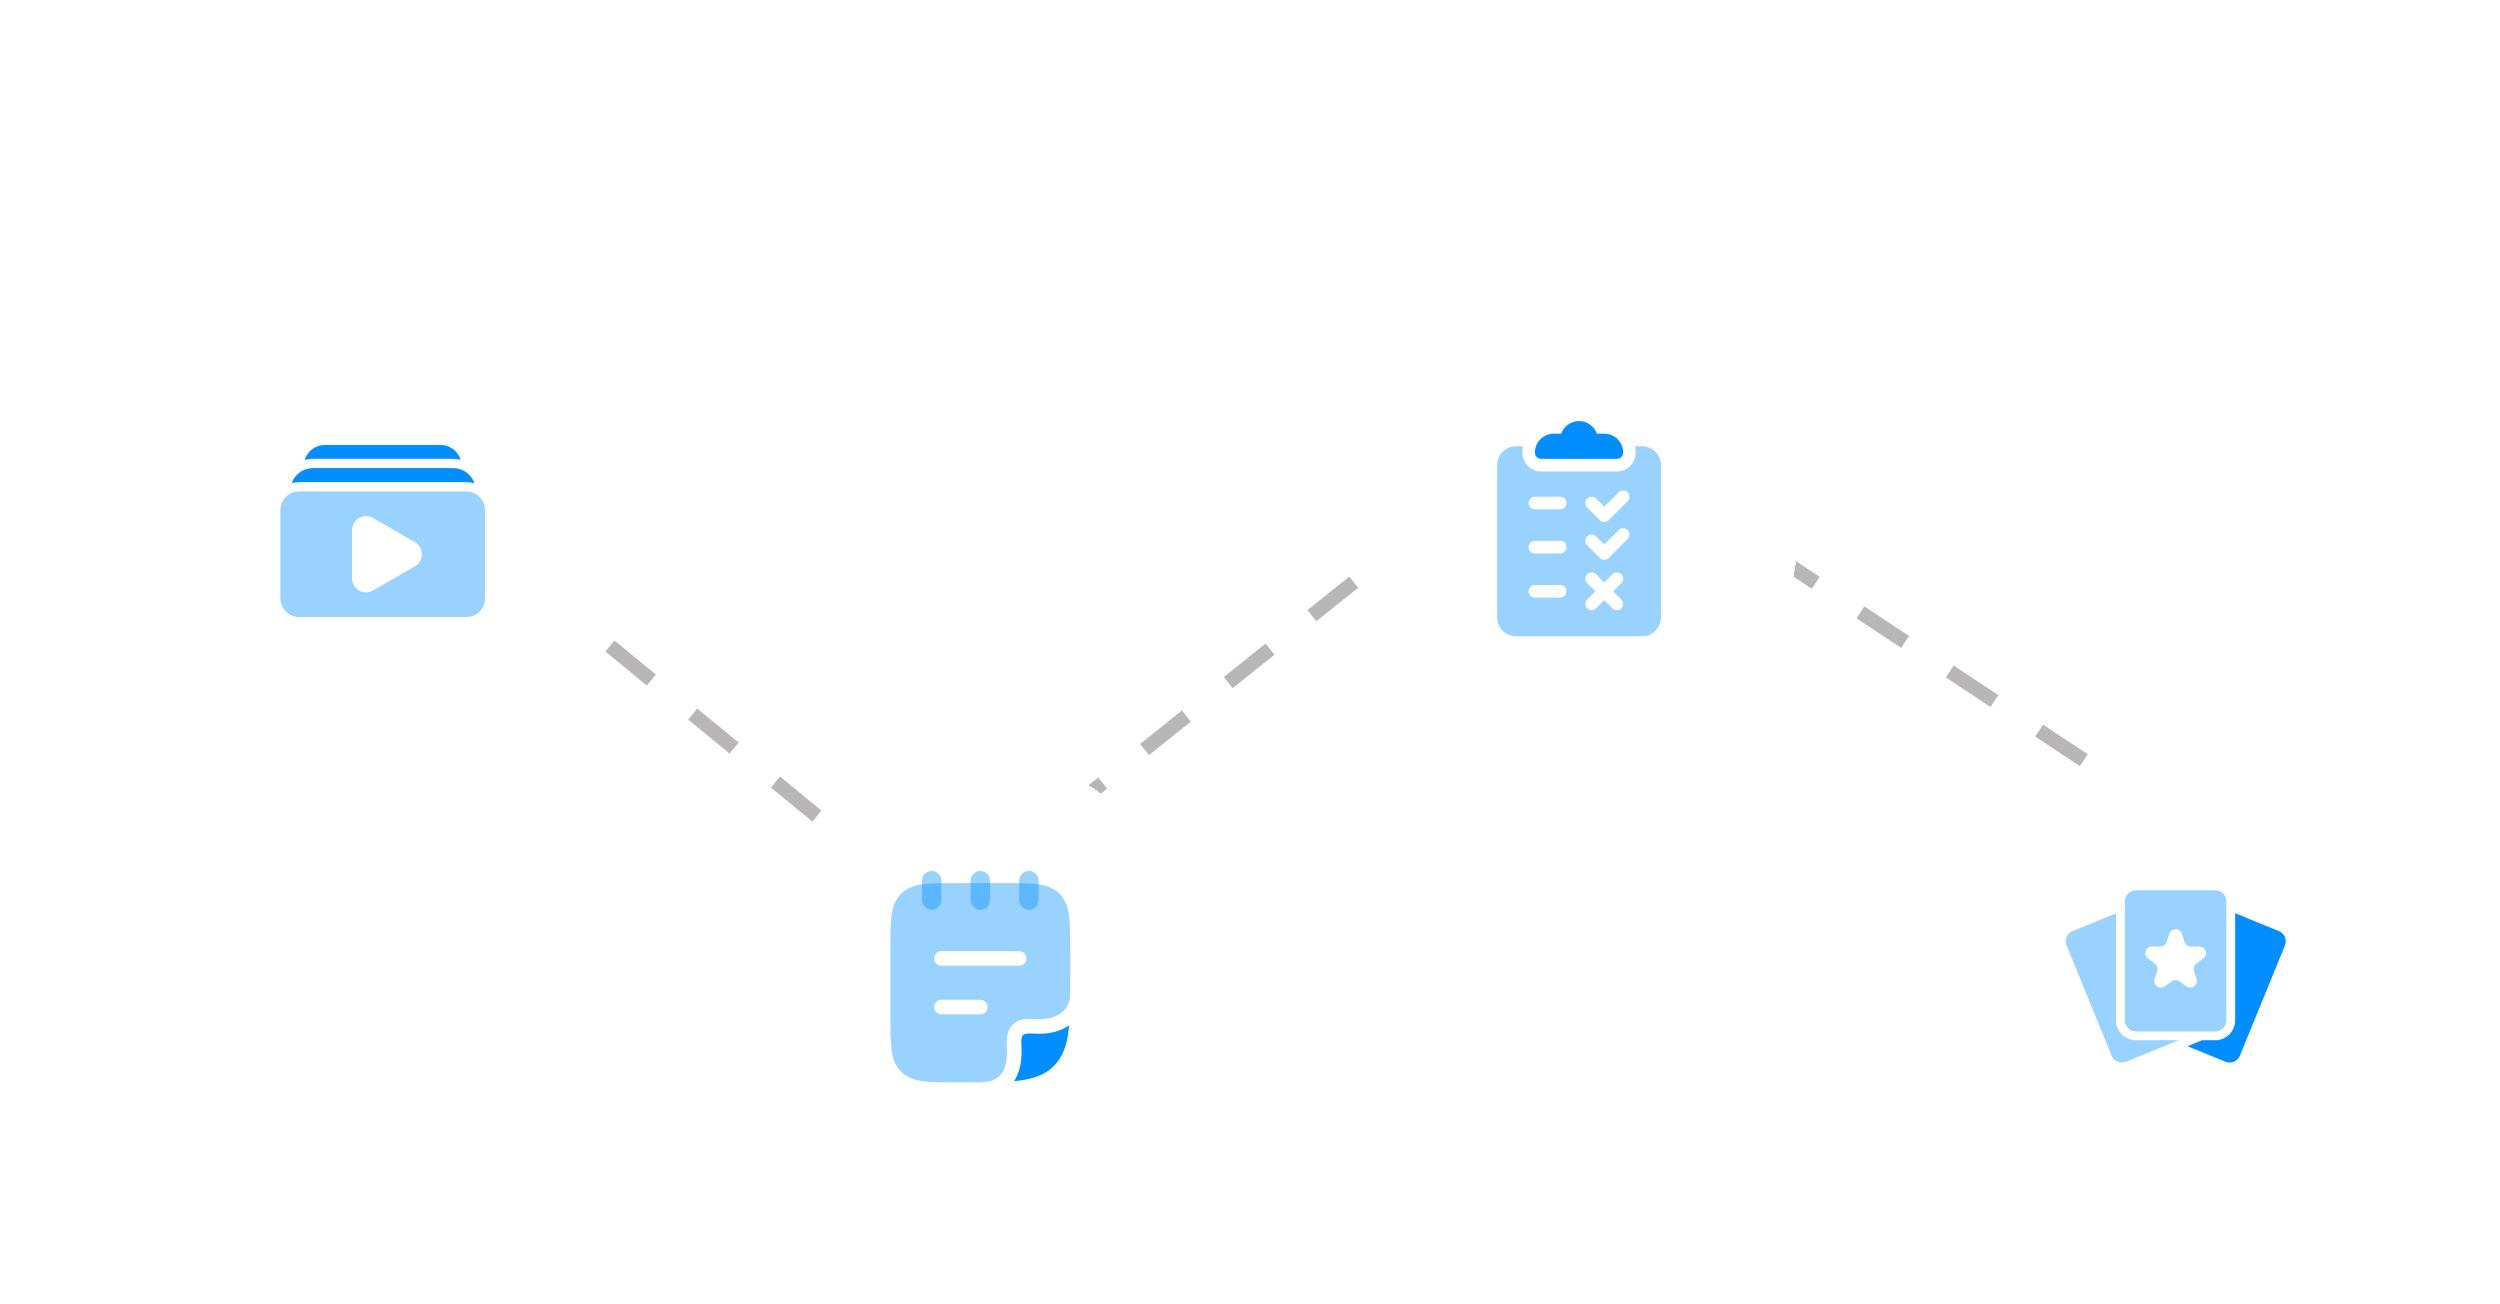<svg width="280" height="146" viewBox="0 0 280 146" fill="none" xmlns="http://www.w3.org/2000/svg">
<path d="M40.5 49.5L92.471 92.205C99.774 98.206 110.281 98.275 117.662 92.37L163.62 55.604C170.402 50.178 179.91 49.75 187.153 54.543L244.5 92.5" stroke="#B8B6B6" stroke-width="1.6" stroke-dasharray="6 6"/>
<g filter="url(#filter0_d_2290_7213)">
<rect x="15" y="23" width="49" height="50" rx="24.5" fill="white" shape-rendering="crispEdges"/>
<path d="M31.688 40.175H47.389C47.678 40.175 47.96 40.215 48.234 40.281C47.93 39.325 47.045 38.625 45.988 38.625H33.011C31.949 38.625 31.059 39.333 30.761 40.299C31.059 40.219 31.37 40.175 31.688 40.175Z" fill="#028EFF"/>
<path d="M30.125 42.792H48.875C49.189 42.792 49.491 42.839 49.776 42.926C49.731 42.793 49.678 42.662 49.612 42.539C49.169 41.723 48.317 41.217 47.39 41.217H31.689C30.759 41.217 29.906 41.726 29.464 42.545C29.402 42.66 29.352 42.781 29.309 42.904C29.57 42.834 29.842 42.792 30.125 42.792V42.792Z" fill="#028EFF"/>
<path d="M48.875 43.834H30.125C28.974 43.834 28.041 44.767 28.041 45.917V55.813C28.041 56.964 28.974 57.897 30.125 57.897H48.875C50.025 57.897 50.958 56.964 50.958 55.813V45.917C50.958 44.767 50.025 43.834 48.875 43.834ZM43.101 52.218L38.413 54.925C38.169 55.066 37.9 55.137 37.632 55.137C37.364 55.137 37.095 55.066 36.851 54.925C36.362 54.642 36.07 54.137 36.07 53.572V48.159C36.07 47.594 36.362 47.088 36.851 46.806C37.34 46.524 37.924 46.524 38.413 46.806L43.101 49.512C43.59 49.794 43.882 50.301 43.882 50.865C43.882 51.43 43.59 51.936 43.101 52.218Z" fill="#028EFF" fill-opacity="0.4"/>
</g>
<g filter="url(#filter1_d_2290_7213)">
<rect x="82" y="73" width="49" height="50" rx="24.5" fill="white" shape-rendering="crispEdges"/>
<g clip-path="url(#clip0_2290_7213)">
<path fill-rule="evenodd" clip-rule="evenodd" d="M100.988 86.334C101.589 86.334 102.077 86.821 102.077 87.423V89.6C102.077 90.201 101.589 90.688 100.988 90.688C100.387 90.688 99.899 90.201 99.899 89.6V87.423C99.899 86.821 100.387 86.334 100.988 86.334ZM106.431 86.334C107.032 86.334 107.519 86.821 107.519 87.423V89.6C107.519 90.201 107.032 90.688 106.431 90.688C105.83 90.688 105.342 90.201 105.342 89.6V87.423C105.342 86.821 105.83 86.334 106.431 86.334ZM111.874 86.334C112.475 86.334 112.962 86.821 112.962 87.423V89.6C112.962 90.201 112.475 90.688 111.874 90.688C111.272 90.688 110.785 90.201 110.785 89.6V87.423C110.785 86.821 111.272 86.334 111.874 86.334Z" fill="#028EFF" fill-opacity="0.4"/>
<path fill-rule="evenodd" clip-rule="evenodd" d="M109.212 87.696C110.701 87.696 111.901 87.696 112.845 87.823C113.825 87.955 114.649 88.237 115.305 88.892C115.96 89.547 116.242 90.372 116.374 91.352C116.5 92.296 116.5 93.496 116.5 94.984V98.372C116.5 99.112 116.5 99.805 116.495 100.453C116.421 100.944 116.233 101.459 115.873 101.882C115.408 102.429 114.558 102.936 112.962 102.936C112.847 102.936 112.722 102.931 112.577 102.925L112.524 102.922C112.397 102.916 112.257 102.909 112.117 102.907C111.801 102.9 111.416 102.909 111.037 103.01C110.286 103.212 109.699 103.799 109.498 104.55C109.397 104.928 109.388 105.313 109.394 105.629C109.397 105.769 109.404 105.909 109.41 106.036L109.412 106.089C109.419 106.234 109.424 106.359 109.424 106.474C109.424 107.204 109.351 108.105 108.953 108.806C108.762 109.141 108.499 109.428 108.123 109.636C107.744 109.846 107.206 110.001 106.431 110.001C106.389 110.001 106.348 110.004 106.308 110.01C105.848 110.012 105.368 110.012 104.866 110.012H103.65C102.161 110.012 100.961 110.012 100.018 109.885C99.038 109.753 98.213 109.472 97.557 108.816C96.902 108.161 96.62 107.336 96.489 106.356C96.362 105.413 96.362 104.213 96.362 102.724V94.984C96.362 93.496 96.362 92.296 96.489 91.352C96.62 90.372 96.902 89.547 97.557 88.892C98.213 88.237 99.038 87.955 100.018 87.823C100.961 87.696 102.161 87.696 103.65 87.696H109.212ZM102.077 95.316C101.626 95.316 101.26 95.682 101.26 96.133C101.26 96.584 101.626 96.949 102.077 96.949H110.785C111.236 96.949 111.602 96.584 111.602 96.133C111.602 95.682 111.236 95.316 110.785 95.316H102.077ZM102.077 100.759C101.626 100.759 101.26 101.125 101.26 101.576C101.26 102.026 101.626 102.392 102.077 102.392H106.431C106.882 102.392 107.248 102.026 107.248 101.576C107.248 101.125 106.882 100.759 106.431 100.759H102.077Z" fill="#028EFF" fill-opacity="0.4"/>
<path d="M112.961 104.569C114.433 104.569 115.556 104.21 116.377 103.62C116.354 103.888 116.326 104.145 116.293 104.391C116.082 105.964 115.641 107.205 114.667 108.179C113.693 109.153 112.452 109.594 110.879 109.806C110.663 109.835 110.439 109.859 110.206 109.881C110.265 109.793 110.32 109.703 110.372 109.613C110.993 108.518 111.056 107.247 111.056 106.474C111.056 106.317 111.049 106.158 111.043 106.014L111.04 105.958C111.034 105.83 111.029 105.712 111.026 105.595C111.02 105.322 111.034 105.123 111.075 104.973C111.125 104.785 111.272 104.638 111.46 104.588C111.61 104.547 111.809 104.533 112.082 104.539C112.199 104.542 112.317 104.547 112.445 104.553L112.501 104.556C112.645 104.562 112.804 104.569 112.961 104.569Z" fill="#028EFF"/>
</g>
</g>
<g filter="url(#filter2_d_2290_7213)">
<rect x="149" y="23" width="49" height="50" rx="24.5" fill="white" shape-rendering="crispEdges"/>
<g clip-path="url(#clip1_2290_7213)">
<path d="M176.312 37.361H175.485C175.193 36.538 174.408 35.948 173.487 35.948C172.567 35.948 171.781 36.538 171.49 37.361H170.663C169.495 37.361 168.544 38.311 168.544 39.479C168.544 39.869 168.86 40.185 169.251 40.185H177.724C178.114 40.185 178.43 39.869 178.43 39.479C178.43 38.311 177.48 37.361 176.312 37.361Z" fill="#028EFF"/>
<path d="M180.548 38.773H179.771C179.817 39.001 179.842 39.237 179.842 39.479C179.842 40.647 178.892 41.597 177.724 41.597H169.25C168.082 41.597 167.132 40.647 167.132 39.479C167.132 39.237 167.157 39.001 167.203 38.773H166.426C165.257 38.773 164.307 39.723 164.307 40.891V57.932C164.307 59.1 165.257 60.05 166.426 60.05H180.548C181.716 60.05 182.667 59.1 182.667 57.932V40.891C182.667 39.723 181.716 38.773 180.548 38.773ZM171.368 55.72H168.544C168.154 55.72 167.838 55.404 167.838 55.013C167.838 54.623 168.154 54.307 168.544 54.307H171.368C171.759 54.307 172.075 54.623 172.075 55.013C172.075 55.404 171.759 55.72 171.368 55.72ZM171.368 50.777H168.544C168.154 50.777 167.838 50.461 167.838 50.071C167.838 49.68 168.154 49.364 168.544 49.364H171.368C171.759 49.364 172.075 49.68 172.075 50.071C172.075 50.461 171.759 50.777 171.368 50.777ZM171.368 45.834H168.544C168.154 45.834 167.838 45.518 167.838 45.128C167.838 44.737 168.154 44.422 168.544 44.422H171.368C171.759 44.422 172.075 44.737 172.075 45.128C172.075 45.518 171.759 45.834 171.368 45.834ZM178.223 55.926C178.499 56.202 178.499 56.649 178.223 56.925C178.085 57.063 177.904 57.132 177.724 57.132C177.543 57.132 177.362 57.063 177.224 56.925L176.311 56.012L175.398 56.925C175.26 57.063 175.08 57.132 174.899 57.132C174.718 57.132 174.538 57.063 174.4 56.925C174.124 56.649 174.124 56.202 174.4 55.926L175.313 55.013L174.4 54.1C174.124 53.825 174.124 53.378 174.4 53.102C174.676 52.826 175.122 52.826 175.398 53.102L176.311 54.015L177.224 53.102C177.5 52.826 177.947 52.826 178.223 53.102C178.499 53.378 178.499 53.825 178.223 54.1L177.31 55.013L178.223 55.926ZM178.929 49.157L176.811 51.276C176.673 51.414 176.492 51.483 176.311 51.483C176.131 51.483 175.95 51.414 175.812 51.276L174.4 49.864C174.124 49.588 174.124 49.141 174.4 48.865C174.676 48.589 175.123 48.589 175.398 48.865L176.311 49.778L177.93 48.159C178.206 47.883 178.653 47.883 178.929 48.159C179.205 48.435 179.205 48.882 178.929 49.157ZM178.929 44.921L176.811 47.039C176.673 47.177 176.492 47.246 176.311 47.246C176.131 47.246 175.95 47.177 175.812 47.039L174.4 45.627C174.124 45.351 174.124 44.904 174.4 44.628C174.676 44.352 175.123 44.352 175.398 44.628L176.311 45.541L177.93 43.922C178.206 43.646 178.653 43.646 178.929 43.922C179.205 44.198 179.205 44.645 178.929 44.921Z" fill="#028EFF" fill-opacity="0.4"/>
</g>
</g>
<g filter="url(#filter3_d_2290_7213)">
<rect x="216" y="73" width="49" height="50" rx="24.5" fill="white" shape-rendering="crispEdges"/>
<path fill-rule="evenodd" clip-rule="evenodd" d="M234.622 89.733C234.622 89.051 235.175 88.498 235.857 88.498H244.75C245.432 88.498 245.985 89.051 245.985 89.733V103.072C245.985 103.754 245.432 104.307 244.75 104.307H235.857C235.175 104.307 234.622 103.754 234.622 103.072V89.733ZM241.008 93.384C240.786 92.702 239.821 92.702 239.599 93.384L239.305 94.288C239.206 94.593 238.921 94.8 238.6 94.8H237.651C236.933 94.8 236.634 95.718 237.215 96.14L237.983 96.698C238.243 96.887 238.352 97.222 238.253 97.527L237.959 98.43C237.737 99.113 238.519 99.681 239.1 99.259L239.868 98.701C240.128 98.512 240.479 98.512 240.739 98.701L241.507 99.259C242.088 99.681 242.87 99.113 242.648 98.43L242.354 97.527C242.255 97.222 242.364 96.887 242.623 96.698L243.392 96.14C243.973 95.718 243.674 94.8 242.956 94.8H242.007C241.685 94.8 241.401 94.593 241.302 94.288L241.008 93.384Z" fill="#028EFF" fill-opacity="0.4"/>
<path d="M243.261 105.296L241.627 105.964L245.893 107.707C246.524 107.965 247.245 107.663 247.503 107.031L252.55 94.684C252.808 94.052 252.505 93.331 251.874 93.073L246.973 91.07V103.073C246.973 104.301 245.978 105.296 244.75 105.296H243.261Z" fill="#028EFF"/>
<path d="M233.634 91.082L228.768 93.071C228.137 93.329 227.834 94.05 228.092 94.681L233.139 107.029C233.397 107.66 234.118 107.963 234.749 107.705L240.649 105.294H235.857C234.629 105.294 233.634 104.298 233.634 103.07V91.082Z" fill="#028EFF" fill-opacity="0.4"/>
</g>
<defs>
<filter id="filter0_d_2290_7213" x="7.153" y="23" width="71.419" height="72.419" filterUnits="userSpaceOnUse" color-interpolation-filters="sRGB">
<feFlood flood-opacity="0" result="BackgroundImageFix"/>
<feColorMatrix in="SourceAlpha" type="matrix" values="0 0 0 0 0 0 0 0 0 0 0 0 0 0 0 0 0 0 127 0" result="hardAlpha"/>
<feOffset dx="3.363" dy="11.21"/>
<feGaussianBlur stdDeviation="5.605"/>
<feComposite in2="hardAlpha" operator="out"/>
<feColorMatrix type="matrix" values="0 0 0 0 0 0 0 0 0 0.069 0 0 0 0 0.433 0 0 0 0.11 0"/>
<feBlend mode="normal" in2="BackgroundImageFix" result="effect1_dropShadow_2290_7213"/>
<feBlend mode="normal" in="SourceGraphic" in2="effect1_dropShadow_2290_7213" result="shape"/>
</filter>
<filter id="filter1_d_2290_7213" x="74.153" y="73" width="71.419" height="72.419" filterUnits="userSpaceOnUse" color-interpolation-filters="sRGB">
<feFlood flood-opacity="0" result="BackgroundImageFix"/>
<feColorMatrix in="SourceAlpha" type="matrix" values="0 0 0 0 0 0 0 0 0 0 0 0 0 0 0 0 0 0 127 0" result="hardAlpha"/>
<feOffset dx="3.363" dy="11.21"/>
<feGaussianBlur stdDeviation="5.605"/>
<feComposite in2="hardAlpha" operator="out"/>
<feColorMatrix type="matrix" values="0 0 0 0 0 0 0 0 0 0.069 0 0 0 0 0.433 0 0 0 0.11 0"/>
<feBlend mode="normal" in2="BackgroundImageFix" result="effect1_dropShadow_2290_7213"/>
<feBlend mode="normal" in="SourceGraphic" in2="effect1_dropShadow_2290_7213" result="shape"/>
</filter>
<filter id="filter2_d_2290_7213" x="141.153" y="23" width="71.419" height="72.419" filterUnits="userSpaceOnUse" color-interpolation-filters="sRGB">
<feFlood flood-opacity="0" result="BackgroundImageFix"/>
<feColorMatrix in="SourceAlpha" type="matrix" values="0 0 0 0 0 0 0 0 0 0 0 0 0 0 0 0 0 0 127 0" result="hardAlpha"/>
<feOffset dx="3.363" dy="11.21"/>
<feGaussianBlur stdDeviation="5.605"/>
<feComposite in2="hardAlpha" operator="out"/>
<feColorMatrix type="matrix" values="0 0 0 0 0 0 0 0 0 0.069 0 0 0 0 0.433 0 0 0 0.11 0"/>
<feBlend mode="normal" in2="BackgroundImageFix" result="effect1_dropShadow_2290_7213"/>
<feBlend mode="normal" in="SourceGraphic" in2="effect1_dropShadow_2290_7213" result="shape"/>
</filter>
<filter id="filter3_d_2290_7213" x="208.153" y="73" width="71.419" height="72.419" filterUnits="userSpaceOnUse" color-interpolation-filters="sRGB">
<feFlood flood-opacity="0" result="BackgroundImageFix"/>
<feColorMatrix in="SourceAlpha" type="matrix" values="0 0 0 0 0 0 0 0 0 0 0 0 0 0 0 0 0 0 127 0" result="hardAlpha"/>
<feOffset dx="3.363" dy="11.21"/>
<feGaussianBlur stdDeviation="5.605"/>
<feComposite in2="hardAlpha" operator="out"/>
<feColorMatrix type="matrix" values="0 0 0 0 0 0 0 0 0 0.069 0 0 0 0 0.433 0 0 0 0.11 0"/>
<feBlend mode="normal" in2="BackgroundImageFix" result="effect1_dropShadow_2290_7213"/>
<feBlend mode="normal" in="SourceGraphic" in2="effect1_dropShadow_2290_7213" result="shape"/>
</filter>
<clipPath id="clip0_2290_7213">
<rect width="25" height="25" fill="white" transform="translate(94 85.5)"/>
</clipPath>
<clipPath id="clip1_2290_7213">
<rect width="25" height="25" fill="white" transform="translate(161 35.5)"/>
</clipPath>
</defs>
</svg>
